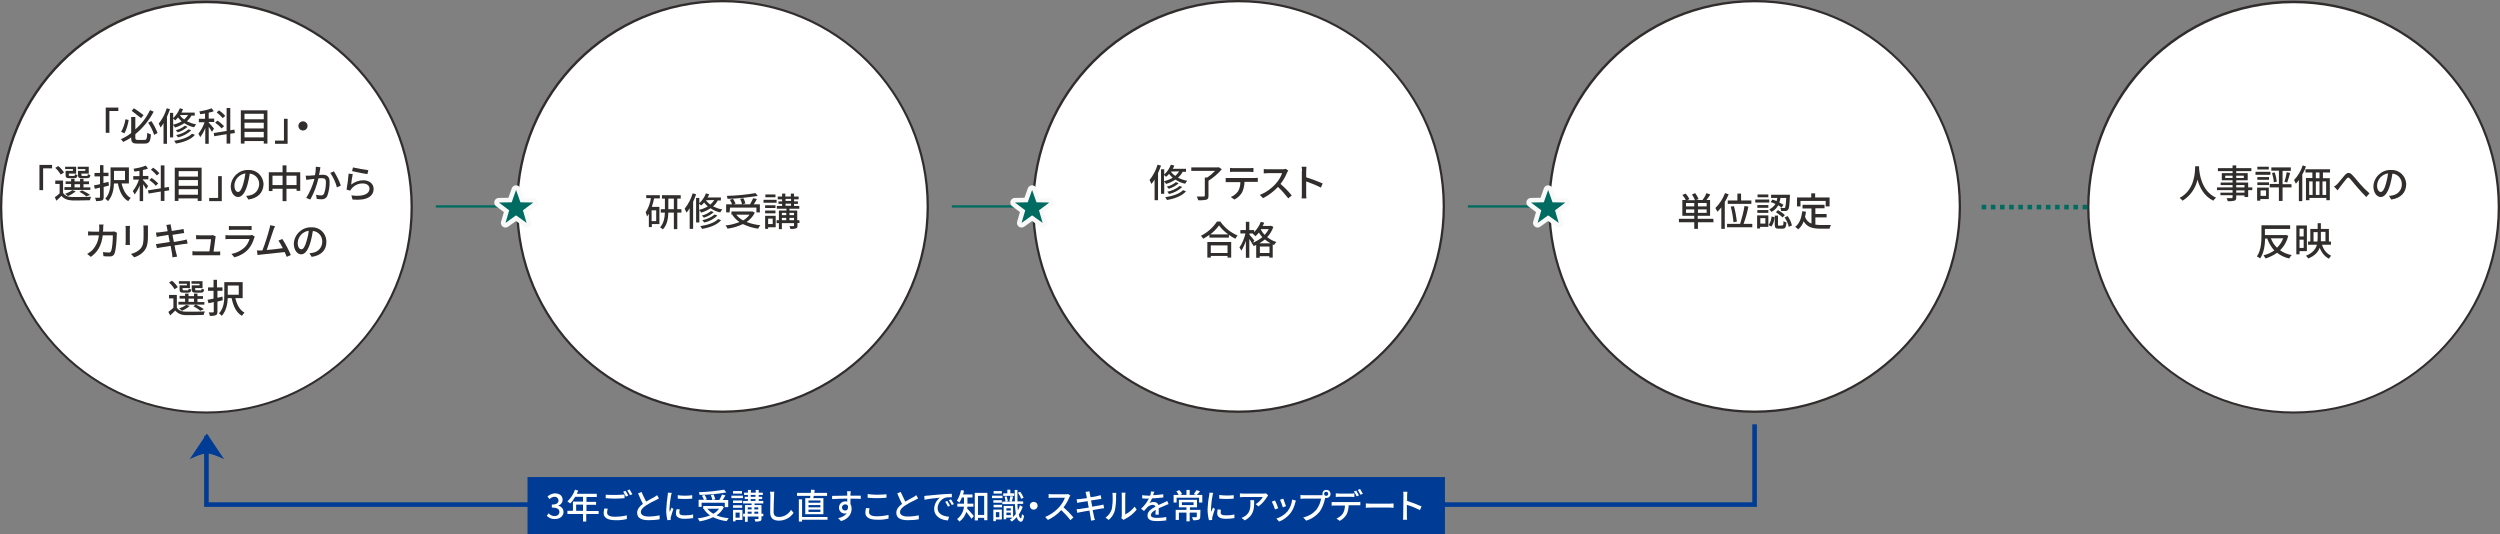 <?xml version="1.0" encoding="utf-8"?>
<!-- Generator: Adobe Illustrator 24.3.0, SVG Export Plug-In . SVG Version: 6.00 Build 0)  -->
<svg version="1.1" id="レイヤー_1" xmlns="http://www.w3.org/2000/svg" xmlns:xlink="http://www.w3.org/1999/xlink" x="0px"
	 y="0px" viewBox="0 0 1090 233" style="enable-background:new 0 0 1090 233;" xml:space="preserve">
<rect x="0" y="0" width="1090" height="233" fill="#808080" stroke="none"/>
<style type="text/css">
	.st0{fill:#FFFFFF;}
	.st1{fill:#302D2C;}
	.st2{fill:none;stroke:#006C61;stroke-linejoin:round;}
	.st3{fill:none;stroke:#F9F9F9;stroke-width:4;stroke-linecap:round;stroke-linejoin:round;}
	.st4{fill-rule:evenodd;clip-rule:evenodd;fill:#006C61;}
	.st5{fill:none;stroke:#006C61;stroke-width:2;stroke-linejoin:round;stroke-dasharray:2,2,0,0;}
	.st6{fill:none;stroke:#003C96;stroke-width:2;stroke-miterlimit:10;}
	.st7{fill:#003C96;}
</style>
<g>
	<g>
		<circle class="st0" cx="90" cy="90.3" r="89.5"/>
		<path class="st1" d="M90,1.4c49.2,0,89,39.8,89,89s-39.8,89-89,89s-89-39.8-89-89l0,0C1.1,41.2,40.9,1.4,90,1.4 M90,0.3
			c-49.7,0-90,40.3-90,90s40.3,90,90,90s90-40.3,90-90C179.9,40.7,139.7,0.4,90,0.3z"/>
	</g>
	<g>
		<path class="st1" d="M51.6,46.9v1.5h-3.9v9.5h-1.6V46.9H51.6z"/>
		<path class="st1" d="M56.1,52.3c-0.3,2-0.9,4-1.8,5.8l-1.5-0.6c1-1.7,1.6-3.6,1.9-5.5L56.1,52.3z M63,61c0.9,0,1.1-0.5,1.2-3.1
			c0.5,0.3,1,0.5,1.6,0.7c-0.2,3-0.7,4-2.7,4h-3.3c-2,0-2.6-0.5-2.6-2.5v-0.2c-1.1,0.8-2.3,1.4-3.5,2c-0.3-0.5-0.6-0.9-1-1.2
			c1.6-0.7,3.1-1.6,4.5-2.7V51H59v5.4c2.7-2.3,4.9-5.2,6.4-8.4l1.6,0.7c-2,3.8-4.7,7.1-8,9.8V60c0,0.8,0.2,1,1.1,1H63z M61.5,51.5
			c-1-0.8-2.8-2.2-4.1-3.2l1-1.1c1.4,0.9,3.2,2.2,4.2,3L61.5,51.5z M66,52.8c1.1,1.6,2,3.4,2.7,5.2l-1.5,0.8
			c-0.6-1.9-1.5-3.7-2.6-5.3L66,52.8z"/>
		<path class="st1" d="M74.1,47.6c-0.4,1.1-0.8,2.2-1.3,3.3v11.8h-1.5v-9c-0.4,0.7-0.8,1.3-1.3,1.9c-0.2-0.6-0.5-1.1-0.8-1.7
			c1.6-2,2.8-4.3,3.5-6.7L74.1,47.6z M83.6,50.2c-0.5,1-1.3,1.9-2.1,2.7c1.3,0.6,2.6,1.1,4,1.3c-0.3,0.4-0.6,0.8-0.9,1.3
			c-1.5-0.3-2.9-0.9-4.2-1.8c-1.3,0.8-2.6,1.5-4.1,1.9c-0.2-0.4-0.5-0.8-0.8-1.1v5.4h-1.4V49.2h1.4v2.3c1.3-1.2,2.3-2.7,2.9-4.3
			l1.4,0.4c-0.2,0.5-0.4,1-0.7,1.5h5.8v1.3H83.6z M75.4,54.4c1.3-0.3,2.6-0.8,3.8-1.5c-0.6-0.5-1.1-1.1-1.6-1.7
			c-0.4,0.5-0.8,0.9-1.2,1.3c-0.2-0.2-0.6-0.5-0.9-0.8V54.4z M85,58.8c-1.7,2-4.8,3.2-8.3,3.8c-0.2-0.5-0.5-0.9-0.8-1.2
			c3.3-0.5,6.3-1.5,7.8-3.1L85,58.8z M81.8,55.3c-1.3,1.1-2.7,1.9-4.3,2.4c-0.3-0.3-0.5-0.6-0.9-0.9c1.5-0.4,2.8-1,4-2L81.8,55.3z
			 M83.4,56.8c-1.6,1.5-3.6,2.6-5.8,3.1c-0.2-0.4-0.5-0.7-0.8-1c2-0.4,3.9-1.2,5.4-2.5L83.4,56.8z M78.4,50.2L78.4,50.2
			c0.5,0.8,1.2,1.4,1.9,1.9c0.7-0.6,1.2-1.2,1.7-2L78.4,50.2z"/>
		<path class="st1" d="M92.4,57.5c-0.4-0.8-0.9-1.5-1.4-2.2v7.4h-1.5v-6.9c-0.5,1.4-1.3,2.8-2.2,4c-0.2-0.5-0.5-1-0.8-1.5
			c1.2-1.5,2.1-3.2,2.7-5h-2.5v-1.5h2.7v-2.3c-0.7,0.1-1.5,0.2-2.1,0.3c-0.1-0.4-0.2-0.8-0.4-1.2c1.8-0.3,3.7-0.7,5.4-1.4l0.9,1.3
			c-0.7,0.3-1.4,0.5-2.2,0.6v2.6h2.4v1.5H91v0.2c0.5,0.5,2,2.3,2.3,2.7L92.4,57.5z M100.4,58.3v4.3h-1.6v-4.1l-5.4,0.9L93.2,58
			l5.6-0.9v-10h1.6v9.7l1.8-0.3l0.2,1.5L100.4,58.3z M96.6,56c-0.8-1-1.8-1.8-2.8-2.5l1-0.9c1.1,0.7,2,1.5,2.9,2.4L96.6,56z
			 M97.1,51.5c-0.8-0.9-1.7-1.8-2.6-2.5l1-0.9c1,0.7,1.9,1.5,2.7,2.4L97.1,51.5z"/>
		<path class="st1" d="M116.6,48.1v14.5H115v-1.1h-8.4v1.1H105V48.1H116.6z M106.6,49.6V52h8.4v-2.4L106.6,49.6z M106.6,53.5V56h8.4
			v-2.5L106.6,53.5z M115,59.9v-2.4h-8.4v2.4H115z"/>
		<path class="st1" d="M119.9,62.8v-1.5h3.9v-9.5h1.6v10.9H119.9z"/>
		<path class="st1" d="M134.1,54.9c0,1.1-0.9,2-2,2s-2-0.9-2-2s0.9-2,2-2S134.1,53.8,134.1,54.9z"/>
		<path class="st1" d="M22.7,71.9v1.5h-3.9v9.5h-1.6V71.9H22.7z"/>
		<path class="st1" d="M27.5,84.1c0.8,1.2,2.1,1.8,4,1.8s6,0,8.2-0.1c-0.2,0.5-0.4,1-0.5,1.5c-2,0.1-5.7,0.1-7.7,0.1
			c-2.1-0.1-3.6-0.7-4.7-2c-0.7,0.7-1.4,1.4-2.2,2.1L23.9,86c0.7-0.5,1.5-1.1,2.1-1.7v-4.1h-1.9v-1.5h3.4V84.1z M26.5,76.1
			c-0.7-1.1-1.5-2.1-2.4-2.9l1.3-0.8c1,0.8,1.8,1.7,2.5,2.8L26.5,76.1z M39.4,82.8H28.1v-1.2H31v-1.4h-2.4v-1.1H31V78h1.5v1.1h2.4
			V78h1.5v1.1h2.4v1.2h-2.4v1.4h3L39.4,82.8z M31.8,73.7h-3.4v-1h4.8v3H30v0.6c0,0.3,0.1,0.4,0.6,0.4h1.6c0.4,0,0.4-0.1,0.5-0.8
			c0.3,0.2,0.7,0.4,1.1,0.4c-0.1,1.1-0.5,1.4-1.5,1.4h-2c-1.4,0-1.7-0.3-1.7-1.5v-1.7h3.2V73.7z M33,83.4c-1,0.9-2.2,1.6-3.4,2.1
			c-0.4-0.4-0.7-0.7-1.2-1c1.1-0.4,2.2-0.9,3.1-1.6L33,83.4z M32.5,81.7h2.4v-1.4h-2.4L32.5,81.7z M37.3,73.7h-3.4v-1h4.8v3h-3.2
			v0.6c0,0.3,0.1,0.4,0.6,0.4h1.7c0.4,0,0.5-0.1,0.5-0.8c0.4,0.2,0.7,0.4,1.1,0.4c-0.1,1.1-0.5,1.4-1.5,1.4h-2.1
			c-1.4,0-1.8-0.3-1.8-1.5v-1.7h3.1L37.3,73.7z M37.6,85.6c-0.9-0.8-1.9-1.4-3-2l1.2-0.6c1.2,0.6,2.4,1.2,3.5,2L37.6,85.6z"/>
		<path class="st1" d="M47.5,80.9l-2.3,0.6v4.4c0,0.8-0.2,1.3-0.7,1.5c-0.8,0.2-1.7,0.3-2.6,0.3c-0.1-0.5-0.2-1-0.5-1.5
			c0.8,0,1.7,0,1.9,0s0.3-0.1,0.3-0.3v-4.1c-0.8,0.2-1.6,0.4-2.3,0.5L41,80.8c0.8-0.1,1.7-0.3,2.6-0.5v-3.4h-2.4v-1.5h2.4v-3.4h1.5
			v3.3h2.2v1.5h-2.2v3c0.7-0.2,1.5-0.3,2.2-0.5L47.5,80.9z M53,80c0.7,2.8,1.9,5.2,4,6.3c-0.4,0.4-0.8,0.9-1.1,1.4
			c-2.5-1.4-3.8-4.2-4.5-7.7h-1.7c-0.1,2.6-0.7,5.6-2.6,7.7c-0.4-0.4-0.8-0.8-1.2-1.1c2.1-2.2,2.3-5.4,2.3-7.8V73h8v7H53z
			 M49.7,74.5v4h4.8v-4H49.7z"/>
		<path class="st1" d="M63.7,82.5c-0.4-0.8-0.8-1.5-1.3-2.2v7.4h-1.5v-6.9c-0.5,1.4-1.3,2.8-2.2,4c-0.2-0.5-0.5-1-0.8-1.5
			c1.2-1.5,2.1-3.2,2.7-5h-2.5v-1.5h2.7v-2.3c-0.7,0.1-1.5,0.2-2.2,0.3c-0.1-0.4-0.2-0.8-0.4-1.2c1.8-0.3,3.7-0.7,5.4-1.4l0.9,1.3
			c-0.7,0.3-1.4,0.5-2.2,0.6v2.6h2.4v1.5h-2.4v0.2c0.5,0.5,1.9,2.3,2.3,2.7L63.7,82.5z M71.7,83.3v4.3h-1.6v-4.1l-5.3,0.9L64.5,83
			l5.6-0.9v-10h1.6v9.7l1.9-0.3l0.2,1.5L71.7,83.3z M67.9,81c-0.8-1-1.8-1.8-2.8-2.5l1-0.9c1.1,0.7,2,1.5,2.9,2.4L67.9,81z
			 M68.4,76.5c-0.8-0.9-1.6-1.8-2.6-2.5l1-0.9c1,0.7,1.9,1.5,2.7,2.4L68.4,76.5z"/>
		<path class="st1" d="M87.9,73.1v14.5h-1.7v-1.1h-8.4v1.1h-1.6V73.1H87.9z M77.9,74.6V77h8.4v-2.4H77.9z M77.9,78.5V81h8.4v-2.5
			L77.9,78.5z M86.3,84.9v-2.4h-8.4v2.4H86.3z"/>
		<path class="st1" d="M91.2,87.8v-1.5h3.9v-9.5h1.6v10.9H91.2z"/>
		<path class="st1" d="M108.3,87l-1-1.6c0.5,0,1-0.1,1.5-0.2c2.4-0.4,4.1-2.4,4.2-4.8c0.1-2.4-1.7-4.5-4.1-4.7
			c-0.2,1.6-0.6,3.2-1,4.8c-1,3.5-2.4,5.4-4.1,5.4s-3.2-1.9-3.2-4.7c0.2-4,3.6-7.2,7.6-7.1c3.5-0.2,6.4,2.4,6.7,5.9
			c0,0.2,0,0.3,0,0.5C114.7,84,112.5,86.4,108.3,87z M103.8,83.7c0.8,0,1.6-1.1,2.3-3.7c0.4-1.4,0.7-2.9,0.9-4.4
			c-2.7,0.4-4.7,2.6-4.8,5.2C102.2,82.8,103,83.7,103.8,83.7z"/>
		<path class="st1" d="M130.9,75.1v8.1h-1.6v-0.9h-4.4v5.4h-1.7v-5.4h-4.4v1h-1.6v-8.2h6v-3h1.7v3H130.9z M123.2,80.7v-4.1h-4.4v4.1
			L123.2,80.7z M129.3,80.7v-4.1h-4.4v4.1L129.3,80.7z"/>
		<path class="st1" d="M139.5,74.2c-0.1,0.5-0.2,1.3-0.4,2.1c0.7-0.1,1.3-0.1,1.7-0.1c1.6,0,2.9,0.7,2.9,3c0.1,2.1-0.3,4.2-1,6.2
			c-0.4,1-1.5,1.6-2.6,1.5c-0.7,0-1.3-0.1-2-0.2l-0.3-1.8c0.7,0.2,1.4,0.3,2.1,0.3c0.6,0.1,1.2-0.3,1.4-0.8c0.6-1.6,0.8-3.3,0.8-5
			c0-1.5-0.7-1.7-1.7-1.7c-0.5,0-1,0-1.6,0.1c-0.7,3.2-1.9,6.3-3.5,9.2l-1.8-0.7c1.6-2.5,2.8-5.4,3.6-8.3l-1.9,0.2
			c-0.4,0.1-1.2,0.2-1.7,0.2l-0.2-1.8c0.6,0,1.1,0,1.6,0s1.5-0.1,2.4-0.2c0.3-1.2,0.4-2.4,0.4-3.7l2,0.2
			C139.6,73.4,139.6,73.8,139.5,74.2z M148.6,80.9l-1.7,0.8c-0.6-2.3-1.6-4.4-2.9-6.3l1.6-0.7C146.8,76.7,147.9,78.8,148.6,80.9
			L148.6,80.9z"/>
		<path class="st1" d="M153.1,80.5c1.5-1.2,3.4-1.9,5.3-1.9c2.8,0,4.5,1.7,4.5,3.7c0,3.1-2.6,5.3-9.2,4.7l-0.5-1.8
			c5.3,0.7,7.9-0.7,7.9-3c0-1.3-1.2-2.2-2.8-2.2c-1.9-0.1-3.7,0.7-5,2.2c-0.2,0.3-0.4,0.6-0.6,0.9l-1.6-0.4c0.4-2.3,0.7-4.7,0.9-7
			l1.8,0.2C153.5,77.2,153.2,79.5,153.1,80.5z M160.6,74.2l-0.4,1.7c-1.7-0.2-5.4-1-6.7-1.3l0.4-1.6
			C156.1,73.5,158.3,73.9,160.6,74.2z"/>
		<path class="st1" d="M45,99.3c0,0.6,0,1.1-0.1,1.7h3.7c0.4,0,0.8,0,1.2-0.1l1.2,0.6c0,0.3-0.1,0.7-0.1,0.9c0,1.7-0.3,6.6-1,8.2
			c-0.3,0.8-1.1,1.3-2,1.2c-0.9,0-1.9,0-2.8-0.1l-0.2-1.8c0.8,0.1,1.6,0.2,2.5,0.2c0.4,0.1,0.9-0.2,1-0.6c0.6-1.2,0.8-5,0.8-6.9
			h-4.4c-0.6,4.7-2.3,7.3-5.2,9.4l-1.6-1.3c0.7-0.4,1.4-0.9,2-1.4c1.8-1.8,2.9-4.2,3.1-6.7h-2.6c-0.6,0-1.4,0-2.1,0.1v-1.8
			c0.7,0,1.4,0.1,2.1,0.1h2.7c0-0.5,0.1-1.1,0.1-1.6c0-0.5-0.1-1-0.1-1.5h2C45,98.3,45,98.9,45,99.3z"/>
		<path class="st1" d="M56.6,99.7v5.7c0,0.4,0,1,0.1,1.4h-2c0-0.3,0.1-0.9,0.1-1.4v-5.7c0-0.4,0-0.8-0.1-1.2h2
			C56.7,98.8,56.6,99.2,56.6,99.7z M64.5,99.9v3c0,3.9-0.6,5.3-1.9,6.8c-1.1,1.2-2.5,2-4.1,2.5l-1.4-1.5c1.5-0.3,3-1.1,4.1-2.2
			c1.2-1.4,1.4-2.7,1.4-5.7v-2.9c0-0.5,0-1-0.1-1.6h2C64.5,98.8,64.5,99.3,64.5,99.9z"/>
		<path class="st1" d="M72.5,98.1l1.9-0.3c0,0.3,0.1,0.8,0.2,1.2c0,0.2,0.2,0.8,0.3,1.7c1.5-0.2,3-0.5,3.7-0.6s1.1-0.2,1.4-0.3
			l0.3,1.8l-1.4,0.2l-3.7,0.6c0.2,1,0.4,2,0.6,3.1c1.7-0.3,3.2-0.5,4-0.7c0.6-0.1,1.2-0.3,1.6-0.4l0.4,1.8c-0.4,0-1,0.2-1.7,0.2
			l-4,0.6c0.3,1.5,0.5,2.8,0.7,3.3s0.3,1.1,0.4,1.6l-2,0.3c-0.1-0.6-0.1-1.2-0.2-1.7s-0.3-1.7-0.6-3.3c-1.8,0.3-3.6,0.6-4.4,0.7
			c-0.5,0.1-1.1,0.2-1.6,0.3l-0.4-1.8c0.4,0,1.1-0.1,1.6-0.2l4.4-0.7c-0.2-1.1-0.4-2.1-0.6-3.1l-3.6,0.6c-0.5,0.1-0.9,0.2-1.5,0.3
			l-0.3-1.9l1.5-0.1c0.6-0.1,2-0.3,3.6-0.5c-0.2-0.8-0.3-1.5-0.3-1.7C72.7,98.9,72.6,98.5,72.5,98.1z"/>
		<path class="st1" d="M93.9,103.9c-0.1,1.1-0.6,4.3-0.8,5.8h1.4c0.4,0,1.1,0,1.5-0.1v1.7c-0.3,0-1,0-1.4,0h-9.2c-0.6,0-1,0-1.5,0
			v-1.8c0.5,0.1,1,0.1,1.5,0.1h5.9c0.2-1.4,0.7-4.4,0.7-5.3h-5c-0.5,0-1.1,0-1.5,0v-1.8c0.4,0,1.1,0.1,1.5,0.1h4.8
			c0.3,0,0.7,0,1-0.1l1.3,0.6C94,103.4,93.9,103.7,93.9,103.9z"/>
		<path class="st1" d="M110.8,103.8c-0.5,1.8-1.3,3.4-2.5,4.8c-1.6,1.8-3.8,3-6.1,3.6l-1.3-1.5c2.3-0.4,4.4-1.5,6-3.1
			c0.9-1,1.5-2.1,1.9-3.4h-8.7c-0.4,0-1.2,0-1.8,0.1v-1.8c0.7,0.1,1.3,0.1,1.8,0.1h8.7c0.4,0,0.7,0,1.1-0.2l1.2,0.8
			C111,103.4,110.9,103.6,110.8,103.8z M101.4,98.6h6.6c0.6,0,1.1,0,1.7-0.1v1.8c-0.4,0-1.1-0.1-1.7-0.1h-6.6c-0.6,0-1.2,0-1.6,0.1
			v-1.8C100.3,98.6,100.9,98.6,101.4,98.6z"/>
		<path class="st1" d="M119.2,100.3c-0.5,1.6-2.1,6.4-2.9,8.7c2.3-0.2,5.2-0.5,7-0.8c-0.6-1.2-1.2-2.3-1.9-3.3l1.7-0.7
			c1.4,2.2,2.7,4.6,3.7,7L125,112c-0.2-0.6-0.5-1.3-0.9-2.1c-2.7,0.3-8.1,0.9-10.3,1.1l-1.5,0.2l-0.3-2c0.5,0,1.2,0,1.7,0
			c0.2,0,0.4,0,0.7,0c1-2.4,2.6-7.5,3-9.2c0.2-0.6,0.3-1.2,0.4-1.8l2.1,0.4C119.7,99.1,119.5,99.6,119.2,100.3z"/>
		<path class="st1" d="M135.9,112l-1-1.6c0.5,0,1-0.1,1.5-0.2c2.4-0.4,4.1-2.4,4.1-4.8c0.1-2.4-1.7-4.5-4.1-4.7
			c-0.2,1.6-0.6,3.2-1,4.8c-1,3.5-2.4,5.4-4.1,5.4s-3.2-1.9-3.2-4.7c0.2-4,3.6-7.2,7.6-7.1c3.5-0.2,6.4,2.4,6.6,5.9
			c0,0.2,0,0.3,0,0.5C142.3,109,140.1,111.4,135.9,112z M131.4,108.7c0.8,0,1.6-1.1,2.3-3.7c0.4-1.4,0.8-2.9,0.9-4.4
			c-2.7,0.4-4.7,2.6-4.8,5.3C129.8,107.8,130.6,108.7,131.4,108.7L131.4,108.7z"/>
		<path class="st1" d="M77.1,134.1c0.7,1.2,2.1,1.8,4,1.8s6,0,8.2-0.1c-0.2,0.5-0.4,1-0.5,1.5c-2,0.1-5.7,0.1-7.7,0.1
			s-3.6-0.7-4.7-2c-0.7,0.7-1.4,1.4-2.2,2.1l-0.8-1.5c0.7-0.6,1.5-1.1,2.2-1.8v-4.1h-1.9v-1.5h3.4L77.1,134.1z M76.1,126.1
			c-0.6-1.1-1.5-2.1-2.4-2.9l1.3-0.8c1,0.8,1.8,1.7,2.5,2.8L76.1,126.1z M89.1,132.8H77.8v-1.2h2.9v-1.4h-2.4v-1.2h2.4V128h1.5v1.1
			h2.4V128h1.5v1.1h2.4v1.2h-2.4v1.4h3L89.1,132.8z M81.5,123.7H78v-1.1h4.8v3h-3.2v0.6c0,0.3,0.1,0.4,0.6,0.4h1.6
			c0.4,0,0.4-0.1,0.5-0.8c0.3,0.2,0.7,0.4,1.1,0.4c-0.1,1.1-0.5,1.4-1.5,1.4h-1.9c-1.4,0-1.7-0.3-1.7-1.5v-1.7h3.2L81.5,123.7z
			 M82.7,133.4c-1,0.9-2.2,1.6-3.4,2.1c-0.3-0.4-0.7-0.7-1.2-1c1.1-0.4,2.2-0.9,3.1-1.6L82.7,133.4z M82.2,131.6h2.4v-1.4h-2.4
			V131.6z M87,123.7h-3.5v-1.1h4.8v3h-3.2v0.6c0,0.3,0.1,0.4,0.6,0.4h1.7c0.4,0,0.5-0.1,0.5-0.8c0.4,0.2,0.7,0.4,1.1,0.4
			c-0.1,1.1-0.5,1.4-1.5,1.4h-2.1c-1.4,0-1.8-0.3-1.8-1.5v-1.7H87L87,123.7z M87.3,135.5c-0.9-0.8-1.9-1.4-3-2l1.1-0.7
			c1.2,0.6,2.4,1.2,3.5,2L87.3,135.5z"/>
		<path class="st1" d="M97.1,130.9l-2.3,0.6v4.4c0,0.9-0.2,1.3-0.7,1.5c-0.8,0.3-1.7,0.4-2.6,0.3c-0.1-0.5-0.2-1-0.5-1.5
			c0.8,0,1.7,0,1.9,0s0.3-0.1,0.3-0.4v-4.1c-0.8,0.2-1.6,0.4-2.3,0.5l-0.4-1.5c0.8-0.1,1.7-0.3,2.6-0.5v-3.4h-2.4v-1.5h2.4v-3.3h1.5
			v3.3H97v1.5h-2.2v3c0.7-0.1,1.5-0.3,2.2-0.5L97.1,130.9z M102.6,130c0.7,2.8,1.9,5.2,4,6.3c-0.4,0.4-0.8,0.9-1.1,1.4
			c-2.5-1.4-3.8-4.2-4.5-7.7h-1.7c-0.1,2.6-0.7,5.6-2.6,7.7c-0.4-0.4-0.8-0.8-1.2-1.1c2.1-2.2,2.3-5.4,2.3-7.9V123h8v7L102.6,130z
			 M99.3,124.5v4h4.8v-4L99.3,124.5z"/>
	</g>
	<line class="st2" x1="225" y1="90" x2="190" y2="90"/>
	<g>
		<circle class="st0" cx="315" cy="90" r="89.5"/>
		<path class="st1" d="M315,1c49.2,0,89,39.8,89,89s-39.8,89-89,89s-89-39.8-89-89C226.1,40.9,265.9,1.1,315,1 M315,0
			c-49.7,0-90,40.3-90,90s40.3,90,90,90s90-40.3,90-90C404.9,40.3,364.7,0.1,315,0z"/>
	</g>
	<g>
		<path class="st1" d="M281.7,85.1h6v1.4h-2.5c-0.3,1.3-0.6,2.5-1,3.7h3.3v7.5h-3.3v1.3h-1.3v-5.8c-0.2,0.4-0.5,0.8-0.8,1.2
			c-0.1-0.6-0.3-1.2-0.6-1.8c1.2-1.9,2-4,2.3-6.2h-2L281.7,85.1z M286.1,91.7h-2v4.7h2V91.7z M297.1,92.7h-1.8v7.2h-1.5v-7.2h-2.4
			c-0.1,2.6-0.5,5.4-2.4,7.3c-0.4-0.3-0.8-0.7-1.2-0.9c1.6-1.7,2-4.2,2.1-6.4h-1.8v-1.5h1.8v-4.6h-1.3v-1.5h8.2v1.5h-1.5v4.6h1.8
			L297.1,92.7z M293.8,91.2v-4.6h-2.4v4.6L293.8,91.2z"/>
		<path class="st1" d="M303.5,84.7c-0.4,1.1-0.8,2.2-1.3,3.3v11.8h-1.5v-9c-0.4,0.7-0.9,1.3-1.4,1.9c-0.2-0.6-0.5-1.1-0.8-1.7
			c1.6-2,2.8-4.3,3.5-6.7L303.5,84.7z M313,87.3c-0.5,1-1.2,1.9-2.1,2.7c1.3,0.6,2.6,1.1,4,1.3c-0.3,0.4-0.6,0.8-0.9,1.3
			c-1.5-0.3-2.9-0.9-4.2-1.8c-1.3,0.8-2.6,1.5-4.1,1.9c-0.2-0.4-0.5-0.8-0.8-1.1V97h-1.4V86.3h1.4v2.3c1.3-1.2,2.3-2.7,2.9-4.3
			l1.4,0.4c-0.2,0.5-0.4,1-0.7,1.4h5.8v1.3H313z M304.8,91.5c1.3-0.3,2.6-0.8,3.8-1.5c-0.6-0.5-1.1-1.1-1.6-1.7
			c-0.4,0.5-0.8,0.9-1.3,1.3c-0.2-0.2-0.6-0.5-0.9-0.8L304.8,91.5z M314.4,96c-1.7,2-4.8,3.2-8.3,3.8c-0.2-0.5-0.5-0.9-0.8-1.2
			c3.3-0.5,6.3-1.5,7.8-3.1L314.4,96z M311.2,92.5c-1.2,1.1-2.7,1.9-4.3,2.4c-0.3-0.3-0.5-0.6-0.9-0.9c1.5-0.4,2.8-1,4-2L311.2,92.5
			z M312.8,94c-1.6,1.5-3.6,2.6-5.8,3c-0.2-0.4-0.5-0.7-0.8-1c2-0.4,3.9-1.2,5.4-2.5L312.8,94z M307.8,87.3L307.8,87.3
			c0.5,0.8,1.2,1.4,1.9,1.9c0.7-0.6,1.2-1.2,1.7-2L307.8,87.3z"/>
		<path class="st1" d="M329.1,92.7c-0.8,1.7-2.1,3.1-3.6,4.1c1.9,0.7,3.9,1.2,6,1.4c-0.4,0.5-0.7,1-1,1.5c-2.3-0.3-4.5-1-6.6-2
			c-2.1,1-4.4,1.7-6.7,2c-0.2-0.5-0.5-1-0.9-1.4c2.1-0.2,4.1-0.7,6.1-1.5c-1.2-0.8-2.3-1.9-3.1-3.1l0.3-0.1h-0.7v-1.4h8.9h0.3
			L329.1,92.7z M318.1,92.6h-1.5v-3.5h2.6c-0.3-0.7-0.6-1.4-1-2l1.4-0.4c0.5,0.7,0.8,1.4,1.1,2.1l-0.9,0.3h3.7
			c-0.1-0.8-0.4-1.6-0.8-2.4l1.4-0.3c0.4,0.7,0.7,1.5,0.9,2.3l-1.4,0.4h3.4c0.5-0.9,1-1.8,1.4-2.7l1.6,0.4c-0.4,0.8-0.9,1.6-1.4,2.3
			h2.7v3.5h-1.5v-2.1h-11.5L318.1,92.6z M330.4,85.4c-4.4,0.7-8.8,1.2-13.2,1.3c0-0.5-0.2-0.9-0.3-1.3c4.2-0.1,8.3-0.5,12.5-1.2
			L330.4,85.4z M321,93.6c0.8,1,1.8,1.9,3,2.5c1.1-0.6,2.1-1.5,2.8-2.5H321z"/>
		<path class="st1" d="M332.9,87.1h5.7v1.3h-5.7V87.1z M338.2,99.1h-3.3v0.7h-1.3v-5.7h4.6V99.1z M338.1,90.7h-4.5v-1.2h4.5
			L338.1,90.7z M333.6,91.8h4.5V93h-4.5L333.6,91.8z M338.1,86h-4.4v-1.2h4.4V86z M334.9,95.3v2.4h2v-2.4L334.9,95.3z M348.6,97.2
			h-0.9v1.1c0,0.7-0.1,1.1-0.7,1.3c-0.8,0.2-1.6,0.3-2.4,0.2c-0.1-0.4-0.2-0.8-0.4-1.2c0.7,0,1.5,0,1.7,0s0.3-0.1,0.3-0.3v-1h-5.3
			v2.6h-1.3v-2.6h-1V96h1v-4.2h3.3v-0.8h-4.2v-1.2h2.3v-0.9h-1.6v-1.1h1.6v-0.9h-1.9v-1.2h1.9v-1.3h1.4v1.3h2.4v-1.3h1.4v1.3h2v1.2
			h-2v0.9h1.7v1.1h-1.7v0.9h2.3v1.2h-4.3v0.8h3.4V96h0.9L348.6,97.2z M340.9,92.8v1h1.9v-1H340.9z M340.9,96h1.9v-1h-1.9V96z
			 M342.5,87.6h2.4v-0.9h-2.4V87.6z M342.5,89.7h2.4v-0.9h-2.4V89.7z M344.2,92.8v1h2v-1H344.2z M346.2,96v-1h-2v1L346.2,96z"/>
	</g>
	<g>
		<circle class="st0" cx="540" cy="90" r="89.5"/>
		<path class="st1" d="M540,1c49.2,0,89,39.8,89,89s-39.8,89-89,89s-89-39.8-89-89C451.1,40.9,490.9,1.1,540,1 M540,0
			c-49.7,0-90,40.3-90,90s40.3,90,90,90s90-40.3,90-90C629.9,40.3,589.7,0.1,540,0z"/>
	</g>
	<g>
		<path class="st1" d="M506.2,72.2c-0.4,1.1-0.8,2.2-1.3,3.3v11.8h-1.5v-9c-0.4,0.7-0.9,1.3-1.4,1.9c-0.2-0.6-0.5-1.1-0.8-1.7
			c1.6-2,2.8-4.3,3.5-6.7L506.2,72.2z M515.7,74.8c-0.5,1-1.2,1.9-2.1,2.7c1.3,0.6,2.6,1.1,4,1.3c-0.3,0.4-0.6,0.8-0.9,1.3
			c-1.5-0.3-2.9-0.9-4.2-1.8c-1.3,0.8-2.6,1.5-4.1,1.9c-0.2-0.4-0.5-0.8-0.8-1.1v5.4h-1.4V73.8h1.4v2.3c1.3-1.2,2.3-2.7,2.9-4.3
			l1.5,0.4c-0.2,0.5-0.4,1-0.7,1.4h5.8v1.3H515.7z M507.5,79c1.3-0.3,2.6-0.8,3.8-1.5c-0.6-0.5-1.1-1.1-1.6-1.7
			c-0.4,0.5-0.8,0.9-1.3,1.3c-0.2-0.2-0.6-0.5-0.9-0.8V79z M517.1,83.4c-1.7,2-4.8,3.2-8.3,3.8c-0.2-0.4-0.5-0.9-0.8-1.2
			c3.3-0.5,6.3-1.5,7.8-3.1L517.1,83.4z M513.9,79.9c-1.2,1.1-2.7,1.9-4.3,2.4c-0.3-0.3-0.5-0.6-0.9-0.9c1.5-0.4,2.8-1,4-2
			L513.9,79.9z M515.5,81.5c-1.6,1.5-3.6,2.6-5.8,3.1c-0.2-0.4-0.5-0.7-0.8-1c2-0.4,3.9-1.2,5.4-2.5L515.5,81.5z M510.5,74.8
			L510.5,74.8c0.5,0.8,1.2,1.4,1.9,1.9c0.7-0.6,1.2-1.2,1.7-2L510.5,74.8z"/>
		<path class="st1" d="M532.7,73.8c-1.7,2-3.6,3.6-5.8,5v6.6c0,1-0.2,1.4-1,1.7c-1.2,0.2-2.4,0.3-3.5,0.2c-0.1-0.6-0.4-1.1-0.6-1.6
			c1.3,0,2.7,0,3,0s0.5-0.1,0.5-0.4v-7.9h1c1.3-0.8,2.4-1.8,3.5-2.9h-10.4V73H531l0.4-0.1L532.7,73.8z"/>
		<path class="st1" d="M535.8,77.6H547c0.4,0,1,0,1.4-0.1v1.8c-0.4,0-1,0-1.4,0h-4.4c0,1.6-0.4,3.1-1,4.5c-0.8,1.4-2,2.5-3.4,3.2
			l-1.6-1.1c1.3-0.5,2.4-1.4,3.2-2.5c0.7-1.2,1-2.6,1-4h-4.9c-0.5,0-1.1,0-1.5,0v-1.8C534.8,77.6,535.3,77.6,535.8,77.6z
			 M537.9,73.3h6.9c0.6,0,1.1,0,1.7-0.1V75c-0.5,0-1.2-0.1-1.7-0.1H538c-0.6,0-1.2,0-1.7,0.1v-1.8C536.9,73.3,537.4,73.3,537.9,73.3
			L537.9,73.3z"/>
		<path class="st1" d="M561.1,75.4c-0.7,1.7-1.7,3.4-2.8,4.8c1.8,1.5,3.4,3.2,4.9,5l-1.5,1.3c-1.4-1.8-2.9-3.5-4.5-5
			c-1.9,2-4.1,3.7-6.5,4.9l-1.4-1.4c2.7-1.1,5.1-2.8,7-5c1.2-1.3,2.1-2.8,2.7-4.5h-6.2c-0.7,0-1.6,0.1-1.8,0.1v-1.9
			c0.6,0.1,1.2,0.1,1.8,0.1h6.3c0.5,0,1,0,1.5-0.2l1.1,0.8C561.4,74.8,561.2,75.1,561.1,75.4z"/>
		<path class="st1" d="M567.7,74.6c0-0.6-0.1-1.3-0.2-1.9h2.1c0,0.6-0.1,1.3-0.1,1.9v2.7c2.5,0.8,4.9,1.7,7.2,2.7l-0.8,1.8
			c-2.1-1.1-4.2-1.9-6.4-2.7v5.2c0,0.7,0,1.5,0.1,2.2h-2.1c0.1-0.7,0.1-1.5,0.1-2.2V74.6z"/>
		<path class="st1" d="M532.2,96.8c1.9,2.6,4.4,4.6,7.4,5.9c-0.4,0.4-0.7,0.9-1,1.4c-1-0.5-1.9-1.1-2.8-1.7v1.2h-8.5v-1.2
			c-0.9,0.6-1.8,1.2-2.7,1.7c-0.3-0.5-0.6-0.9-1-1.3c2.8-1.4,5.2-3.5,7-6.2H532.2z M526.3,105.5h10.5v6.8h-1.6v-0.7h-7.3v0.7h-1.5
			V105.5z M535.5,102.2c-1.5-1.1-2.9-2.4-4-3.9c-1.1,1.5-2.4,2.8-3.8,3.9H535.5z M527.9,107v3.3h7.3V107H527.9z"/>
		<path class="st1" d="M555.2,98.9c-0.6,1.7-1.5,3.2-2.7,4.5c1.2,0.9,2.5,1.7,4,2.1c-0.4,0.4-0.7,0.8-1,1.3
			c-0.2-0.1-0.4-0.1-0.6-0.2v5.7h-1.5v-0.6h-4.2v0.7h-1.5v-5.6c-0.4,0.2-0.8,0.3-1.1,0.5c-0.2-0.5-0.5-0.9-0.9-1.3h0.1
			c-0.2-0.5-0.7-1.2-1.1-1.8v8.2h-1.5V105c-0.5,1.5-1.1,3-2,4.3c-0.2-0.5-0.5-1-0.8-1.4c1.3-1.9,2.1-3.9,2.6-6.1h-2.2v-1.5h2.4v-3.6
			h1.5v3.6h2.1v0.9c1.3-1.3,2.3-2.8,2.9-4.5l1.5,0.4c-0.2,0.5-0.4,1-0.7,1.4h3.2l0.3-0.1L555.2,98.9z M546.2,105.8
			c1.5-0.5,2.9-1.4,4.2-2.4c-0.6-0.6-1.1-1.3-1.5-2c-0.5,0.6-1,1.1-1.5,1.6c-0.4-0.4-0.8-0.7-1.2-1.1l0.1-0.1h-1.5v0.6
			c0.5,0.5,1.8,2.1,2.1,2.5L546.2,105.8z M554,106.1c-0.9-0.5-1.7-1-2.5-1.7c-0.8,0.6-1.6,1.2-2.4,1.7H554z M553.5,110.3v-2.8h-4.2
			v2.8H553.5z M549.9,99.9l-0.2,0.2c0.5,0.8,1,1.6,1.7,2.3c0.7-0.8,1.3-1.6,1.8-2.5L549.9,99.9z"/>
	</g>
	<g>
		<circle class="st0" cx="765" cy="90" r="89.5"/>
		<path class="st1" d="M765,1c49.2,0,89,39.8,89,89s-39.8,89-89,89s-89-39.8-89-89C676.1,40.9,715.9,1.1,765,1 M765,0
			c-49.7,0-90,40.3-90,90s40.3,90,90,90s90-40.3,90-90C854.9,40.3,814.7,0.1,765,0z"/>
	</g>
	<g>
		<path class="st1" d="M747.1,96.9h-6.8v2.9h-1.6v-2.9H732v-1.5h6.7v-1.3h-5.2v-6.9h1.5c-0.4-0.8-0.9-1.5-1.5-2.2l1.4-0.6
			c0.7,0.7,1.2,1.5,1.7,2.4l-1,0.5h3.4c-0.3-0.9-0.8-1.7-1.3-2.5l1.4-0.6c0.6,0.8,1.1,1.7,1.5,2.6l-1.1,0.4h2.8
			c0.7-0.9,1.3-1.9,1.7-3l1.7,0.6c-0.5,0.8-1.1,1.7-1.7,2.4h1.6v6.9h-5.4v1.3h6.8L747.1,96.9z M738.7,88.5h-3.6V90h3.6V88.5z
			 M738.7,92.8v-1.5h-3.6v1.5L738.7,92.8z M744.1,88.5h-3.8V90h3.8V88.5z M744.1,91.3h-3.8v1.5h3.8V91.3z"/>
		<path class="st1" d="M753.7,84.7c-0.5,1.2-1,2.3-1.7,3.4v11.7h-1.5v-9.4c-0.5,0.7-1.1,1.3-1.7,1.9c-0.2-0.3-0.6-1.2-0.9-1.6
			c1.8-1.8,3.3-4,4.2-6.5L753.7,84.7z M764,97.6v1.5h-11v-1.5h5.7c0.8-2.6,1.5-5.2,1.9-7.8l1.7,0.3c-0.5,2.5-1.2,5.1-2.1,7.5
			L764,97.6z M757.5,87.4v-3h1.6v3h4.5v1.5h-10.3v-1.5H757.5z M755.8,96.9c-0.2-2.3-0.6-4.6-1.2-6.8l1.4-0.2c0.6,2.2,1,4.4,1.3,6.7
			L755.8,96.9z"/>
		<path class="st1" d="M771.4,88.3h-6.1V87h6.1V88.3z M771,98.9h-3.6v0.7h-1.3v-5.7h4.9V98.9z M771,90.6h-4.8v-1.2h4.8V90.6z
			 M766.2,91.6h4.8v1.2h-4.8V91.6z M771,86h-4.7v-1.2h4.7V86z M767.5,95.1v2.4h2.2v-2.4L767.5,95.1z M771.1,98.1
			c0.8-1.1,1.2-2.3,1.3-3.7l1.3,0.3c-0.1,1.5-0.5,2.9-1.4,4.1L771.1,98.1z M772.8,87c0.6,0.2,1.2,0.4,1.8,0.7
			c0.1-0.5,0.2-0.9,0.3-1.4h-2.7v-1.4h8.2c0,0,0,0.4,0,0.6c-0.2,3.9-0.3,5.4-0.8,5.9c-0.2,0.3-0.6,0.6-1.1,0.6c-0.6,0-1.3,0-1.9,0
			c0-0.5-0.2-1-0.4-1.4c0.7,0.1,1.3,0.1,1.6,0.1s0.4,0,0.5-0.2s0.4-1.4,0.5-4.2h-2.5c-0.1,0.7-0.3,1.3-0.5,2c0.6,0.3,1.2,0.6,1.8,1
			l-0.8,1.2c-0.5-0.4-1-0.7-1.5-1c-0.7,1.3-1.7,2.3-3,2.9c-0.2-0.4-0.5-0.8-0.9-1.1c1.1-0.5,2.1-1.4,2.7-2.4
			c-0.7-0.3-1.4-0.6-2.1-0.8L772.8,87z M777.1,98.3c0.4,0,0.5-0.2,0.5-1.9c0.4,0.3,0.8,0.5,1.3,0.6c-0.2,2.1-0.5,2.7-1.7,2.7h-1.7
			c-1.4,0-1.7-0.4-1.7-1.8v-3.9h1.4v3.9c0,0.4,0.1,0.5,0.5,0.5L777.1,98.3z M775.2,91.6c1.1,0.6,2.1,1.3,3,2.2l-1,1
			c-0.9-0.9-1.9-1.6-2.9-2.3L775.2,91.6z M779.4,94.2c0.9,1.2,1.5,2.6,1.9,4.1l-1.4,0.6c-0.3-1.5-1-2.9-1.8-4.1L779.4,94.2z"/>
		<path class="st1" d="M791.3,97.9c0.8,0.1,1.6,0.2,2.4,0.2c0.7,0,3.6,0,4.6,0c-0.3,0.5-0.5,1-0.6,1.6h-4c-3.3,0-5.8-0.6-7.3-3.2
			c-0.5,1.4-1.3,2.6-2.4,3.5c-0.4-0.4-0.8-0.8-1.3-1.1c1.9-1.4,2.7-3.8,3.1-6.8l1.6,0.2c-0.1,0.8-0.2,1.5-0.4,2.2
			c0.4,1.4,1.5,2.5,2.8,3v-6.6h-3.9v-1.6h9.6v1.5h-4v2.5h4.9v1.5h-4.9V97.9z M785,90h-1.5v-3.9h6.2v-1.8h1.7v1.8h6.3V90H796v-2.4
			h-11V90z"/>
	</g>
	<g>
		<polygon class="st3" points="225,82.8 226.9,88.2 232.5,88.3 228,91.7 229.6,97.2 225,93.9 220.4,97.2 222,91.7 217.5,88.3 
			223.1,88.2 		"/>
		<polygon class="st4" points="225,82.8 226.9,88.2 232.5,88.3 228,91.7 229.6,97.2 225,93.9 220.4,97.2 222,91.7 217.5,88.3 
			223.1,88.2 		"/>
	</g>
	<line class="st2" x1="450" y1="90" x2="415" y2="90"/>
	<g>
		<polygon class="st3" points="450,82.8 451.9,88.2 457.5,88.3 453,91.7 454.6,97.2 450,93.9 445.4,97.2 447,91.7 442.5,88.3 
			448.1,88.2 		"/>
		<polygon class="st4" points="450,82.8 451.9,88.2 457.5,88.3 453,91.7 454.6,97.2 450,93.9 445.4,97.2 447,91.7 442.5,88.3 
			448.1,88.2 		"/>
	</g>
	<line class="st2" x1="675" y1="90" x2="640" y2="90"/>
	<g>
		<polygon class="st3" points="675,82.8 676.9,88.2 682.5,88.3 678,91.7 679.6,97.2 675,93.9 670.4,97.2 672,91.7 667.5,88.3 
			673.1,88.2 		"/>
		<polygon class="st4" points="675,82.8 676.9,88.2 682.5,88.3 678,91.7 679.6,97.2 675,93.9 670.4,97.2 672,91.7 667.5,88.3 
			673.1,88.2 		"/>
	</g>
	<g>
		<circle class="st0" cx="1000" cy="90.3" r="89.5"/>
		<path class="st1" d="M1000,1.4c49.2,0,89,39.8,89,89s-39.8,89-89,89s-89-39.8-89-89l0,0C911.1,41.2,950.9,1.4,1000,1.4 M1000,0.3
			c-49.7,0-90,40.3-90,90s40.3,90,90,90c49.7,0,90-40.3,90-90C1089.9,40.7,1049.7,0.4,1000,0.3z"/>
	</g>
	<g>
		<path class="st1" d="M958.8,72.6c0,0.2,0,0.5,0,0.8c0.2,2.3,1,9.9,7.4,12.8c-0.5,0.4-0.9,0.8-1.2,1.3c-4.1-2-6-5.9-6.9-9.2
			c-0.8,3.8-3.2,7.2-6.5,9.2c-0.4-0.5-0.8-0.9-1.3-1.2c6.8-3.6,6.7-11.5,6.8-13.8H958.8z"/>
		<path class="st1" d="M982,82.9h-1.8v3h-1.6v-0.7H975v0.9c0,0.9-0.2,1.2-0.8,1.4c-0.9,0.2-1.9,0.3-2.9,0.2
			c-0.1-0.4-0.3-0.9-0.5-1.3c0.9,0,2,0,2.2,0s0.4-0.1,0.4-0.4v-0.9h-5.3V84h5.3v-1.1h-6.8v-1.2h6.8v-1h-5.2v-1.1h5.2v-1h-4.7v-3.1
			h4.7v-0.9H967v-1.3h6.4v-1.2h1.6v1.2h6.6v1.3H975v0.9h5v3.1h-5v1h5.2v2.1h1.8V82.9z M973.4,77.6v-1h-3.2v1H973.4z M975,76.6v1h3.3
			v-1H975z M975,81.7h3.6v-1H975L975,81.7z M978.6,83H975v1h3.6L978.6,83z"/>
		<path class="st1" d="M989.9,76.2h-6.5v-1.3h6.5V76.2z M989.3,86.8h-3.8v0.7h-1.4v-5.7h5.1V86.8z M984.2,77.2h5.1v1.2h-5.1V77.2z
			 M984.2,79.5h5.1v1.2h-5.1V79.5z M989.2,73.9h-5v-1.2h5V73.9z M985.6,83v2.4h2.4V83H985.6z M999.1,81.7h-3.9v5.9h-1.6v-5.9h-4
			v-1.5h4v-5.8h-3.3V73h8.5v1.5h-3.6v5.8h3.9L999.1,81.7z M991.8,75.2c0.4,1.3,0.7,2.6,0.9,4l-1.3,0.3c-0.1-1.4-0.4-2.7-0.8-4.1
			L991.8,75.2z M996,79.2c0.5-1.3,0.8-2.7,1-4.1l1.5,0.3c-0.4,1.4-0.9,3.1-1.3,4.2L996,79.2z"/>
		<path class="st1" d="M1005.4,72.6c-0.4,1.2-1,2.4-1.6,3.5v11.6h-1.5v-9.2c-0.4,0.6-0.9,1.1-1.3,1.6c-0.2-0.5-0.5-1-0.8-1.6
			c1.7-1.8,3-4,3.8-6.4L1005.4,72.6z M1012.8,75.2v2.5h3v9.6h-1.5v-1h-7.4v1h-1.5v-9.7h2.8v-2.4h-3v-1.4h10.7v1.4H1012.8z
			 M1006.8,85h1.5v-5.9h-1.5V85z M1011.3,75.2h-1.6v2.5h1.6V75.2z M1009.7,79.1V85h1.6v-5.9H1009.7z M1014.2,79.1h-1.6V85h1.6V79.1z
			"/>
		<path class="st1" d="M1019,80.3c0.9-0.9,2.2-2.7,3.3-3.9s2-1.4,3.2-0.2s2.4,2.8,3.4,3.9c1.3,1.5,2.7,2.9,4.2,4.2l-1.4,1.6
			c-1.2-1.2-2.8-2.9-3.9-4.2s-2.4-2.9-3.2-3.8c-0.7-0.7-1-0.6-1.5,0c-0.8,0.9-2.1,2.7-2.9,3.7l-1,1.4l-1.6-1.7
			C1018.2,81.1,1018.6,80.7,1019,80.3z"/>
		<path class="st1" d="M1042.6,87l-1-1.6c0.5,0,1-0.1,1.5-0.2c2.4-0.4,4.1-2.4,4.1-4.8c0.1-2.4-1.7-4.5-4.1-4.7
			c-0.2,1.6-0.6,3.2-1,4.8c-1,3.5-2.4,5.4-4.1,5.4s-3.2-1.9-3.2-4.7c0.2-4,3.6-7.2,7.6-7.1c3.5-0.2,6.4,2.4,6.7,5.9
			c0,0.2,0,0.3,0,0.5C1049,84,1046.7,86.4,1042.6,87z M1038,83.7c0.8,0,1.6-1.1,2.3-3.7c0.4-1.4,0.7-2.9,0.9-4.4
			c-2.7,0.4-4.7,2.6-4.8,5.3C1036.4,82.8,1037.3,83.7,1038,83.7z"/>
		<path class="st1" d="M997.7,102.8c-0.6,2.4-1.8,4.6-3.6,6.3c1.5,1.1,3.3,1.8,5.1,2.1c-0.4,0.4-0.8,0.9-1.1,1.5
			c-1.9-0.4-3.8-1.3-5.3-2.5c-1.5,1.1-3.2,1.9-5,2.5c-0.3-0.5-0.6-1-0.9-1.4c1.7-0.4,3.3-1.1,4.7-2.1c-1.4-1.5-2.4-3.3-3.1-5.2h-0.9
			c-0.1,2.8-0.5,6.3-2.2,8.7c-0.4-0.4-0.9-0.7-1.4-0.9c1.8-2.6,2-6.3,2-9v-4.6h12.5v1.6h-11v2.7h8.7l0.3-0.1L997.7,102.8z
			 M990.1,103.9c0.6,1.6,1.5,3,2.7,4.1c1.2-1.2,2.1-2.6,2.7-4.1H990.1z"/>
		<path class="st1" d="M1002.6,109.5v1.4h-1.4V98.3h4.6v11.2H1002.6z M1002.6,99.7v3.4h1.8v-3.4L1002.6,99.7z M1004.4,108.1v-3.6
			h-1.8v3.6H1004.4z M1012.4,106.7c0.6,2.1,2,3.9,4,4.8c-0.4,0.4-0.7,0.8-1,1.3c-1.9-1-3.3-2.8-4-4.8c-0.7,1.9-2.1,3.5-5,4.7
			c-0.3-0.4-0.6-0.8-1-1.2c3-1.2,4.2-2.9,4.8-4.8h-3.9v-1.4h1v-5.5h3.2v-2.5h1.4v2.5h3.5v5.5h0.9v1.4L1012.4,106.7z M1010.4,105.3
			c0-0.5,0.1-1.1,0.1-1.6v-2.5h-1.8v4.1L1010.4,105.3z M1011.9,101.1v2.5c0,0.5,0,1.1,0,1.6h2v-4.1L1011.9,101.1z"/>
	</g>
	<line class="st5" x1="910" y1="90.3" x2="863" y2="90.3"/>
	<polyline class="st6" points="765,185 765,220 90,220 90,190 	"/>
	<rect x="230" y="208" class="st7" width="400" height="25"/>
	<g>
		<path class="st0" d="M238.4,224.9l0.8-1.1c0.7,0.8,1.6,1.2,2.6,1.2c1.2,0,2.1-0.7,2.1-1.8s-0.8-1.9-3.3-1.9V220
			c2.2,0,2.9-0.8,2.9-1.8c0-0.8-0.6-1.5-1.4-1.6c-0.1,0-0.2,0-0.3,0c-0.8,0-1.6,0.4-2.2,1l-0.9-1.1c0.8-0.8,2-1.3,3.2-1.4
			c2,0,3.4,1,3.4,2.8c0,1.2-0.8,2.2-1.9,2.5v0.1c1.3,0.2,2.3,1.4,2.3,2.7c0,1.9-1.7,3.1-3.7,3.1
			C240.7,226.4,239.4,225.9,238.4,224.9z"/>
		<path class="st0" d="M260.9,224.1h-5.3v3.3h-1.4v-3.3h-6.8v-1.4h2.4v-4h4.4v-2.1h-3.4c-0.6,1-1.3,2-2.2,2.9
			c-0.4-0.3-0.8-0.6-1.2-0.9c1.5-1.4,2.6-3.1,3.3-5.1l1.4,0.4c-0.2,0.5-0.4,1-0.6,1.4h8.7v1.4h-4.5v2.1h4.2v1.3h-4.2v2.7h5.3V224.1z
			 M254.2,222.7V220h-3v2.7H254.2z"/>
		<path class="st0" d="M264.7,223.5c0,1.1,1,1.8,3.4,1.8c1.7,0,3.5-0.2,5.2-0.6v1.6c-1.7,0.4-3.4,0.6-5.1,0.5c-3.2,0-5-1.1-5-3
			c0-0.7,0.1-1.4,0.3-2.1l1.5,0.1C264.8,222.4,264.7,222.9,264.7,223.5z M268.1,215.8c1.5,0,3.1-0.1,4.2-0.2v1.6
			c-1,0.1-2.8,0.2-4.2,0.2s-2.8-0.1-4-0.2v-1.5C265.5,215.8,266.8,215.8,268.1,215.8L268.1,215.8z M273.9,216.1l-1,0.4
			c-0.3-0.7-0.7-1.4-1.2-2.1l1-0.4C273.2,214.7,273.6,215.4,273.9,216.1L273.9,216.1z M275.7,215.5l-1,0.4c-0.4-0.7-0.8-1.4-1.2-2.1
			l1-0.4C274.9,214.1,275.3,214.7,275.7,215.5L275.7,215.5z"/>
		<path class="st0" d="M281.7,218.7c1.3-0.8,2.8-1.5,3.6-2c0.4-0.2,0.8-0.5,1.2-0.8l0.8,1.4c-0.4,0.2-0.8,0.5-1.3,0.7
			c-1.5,0.7-3,1.5-4.4,2.4c-1.3,0.9-2.2,1.8-2.2,2.9s1.1,1.9,3.4,1.9c1.6,0,3.3-0.2,4.8-0.5v1.7c-1.6,0.3-3.2,0.4-4.8,0.4
			c-2.9,0-5-0.8-5-3.2c0-1.6,1-2.8,2.5-3.9c-0.7-1.3-1.4-2.9-2.1-4.6l1.5-0.6C280.3,215.9,281,217.3,281.7,218.7z"/>
		<path class="st0" d="M292.6,216c-0.4,1.9-0.6,3.7-0.7,5.6c0,0.5,0,1.1,0.1,1.6c0.3-0.6,0.6-1.4,0.8-1.9l0.8,0.6
			c-0.4,1.1-0.9,2.8-1.1,3.5c-0.1,0.2-0.1,0.5-0.1,0.7c0,0.1,0,0.4,0,0.6l-1.4,0.1c-0.4-1.6-0.6-3.2-0.5-4.8c0.1-2,0.3-4,0.6-6
			c0.1-0.4,0.1-0.8,0.1-1.2l1.7,0.1C292.8,215.1,292.7,215.7,292.6,216z M296.2,223.5c0,0.7,0.5,1.2,2.3,1.2c1.3,0,2.5-0.1,3.7-0.4
			v1.6c-1.3,0.2-2.5,0.3-3.8,0.3c-2.5,0-3.7-0.9-3.7-2.3c0-0.6,0.1-1.3,0.3-1.9l1.4,0.1C296.2,222.6,296.2,223,296.2,223.5
			L296.2,223.5z M301.8,215.9v1.5c-2.1,0.2-4.2,0.2-6.3,0v-1.5C297.6,216.2,299.7,216.2,301.8,215.9L301.8,215.9z"/>
		<path class="st0" d="M315.6,221.1c-0.7,1.5-1.8,2.7-3.2,3.6c1.7,0.7,3.5,1.1,5.3,1.2c-0.3,0.4-0.6,0.8-0.9,1.3
			c-2-0.2-4-0.8-5.9-1.7c-1.9,0.9-3.9,1.5-5.9,1.8c-0.2-0.5-0.5-0.9-0.8-1.3c1.8-0.2,3.7-0.6,5.4-1.3c-1.1-0.7-2-1.6-2.7-2.7
			l0.3-0.1h-0.6v-1.3h7.9l0.2-0.1L315.6,221.1z M305.9,221h-1.3v-3.1h2.3c-0.2-0.6-0.5-1.2-0.9-1.8l1.2-0.3c0.4,0.6,0.7,1.2,1,1.9
			l-0.8,0.3h3.2c-0.1-0.7-0.4-1.4-0.7-2.1l1.2-0.3c0.3,0.7,0.6,1.4,0.8,2.1l-1.3,0.3h3c0.5-0.8,0.9-1.6,1.2-2.4l1.5,0.4
			c-0.4,0.7-0.8,1.4-1.2,2h2.4v3.1H316v-1.9h-10.1V221z M316.7,214.7c-3.9,0.7-7.8,1-11.7,1.1c0-0.4-0.1-0.8-0.3-1.2
			c3.7-0.1,7.4-0.5,11-1.1L316.7,214.7z M308.4,221.8c0.7,0.9,1.6,1.6,2.6,2.2c1-0.5,1.8-1.3,2.5-2.2L308.4,221.8z"/>
		<path class="st0" d="M318.9,216.1h5v1.1h-5V216.1z M323.6,226.7h-2.9v0.6h-1.1v-5h4.1V226.7z M323.6,219.3h-4v-1.1h4V219.3z
			 M319.6,220.3h4v1.1h-4V220.3z M323.5,215.2h-3.9v-1.1h3.9V215.2z M320.7,223.5v2.2h1.8v-2.2H320.7z M332.8,225.1H332v1
			c0,0.6-0.1,0.9-0.6,1.1c-0.7,0.2-1.4,0.2-2.1,0.2c-0.1-0.4-0.2-0.7-0.3-1.1c0.6,0,1.3,0,1.5,0s0.2-0.1,0.2-0.2v-0.9H326v2.3h-1.2
			v-2.3H324V224h0.8v-3.8h2.9v-0.7H324v-1.1h2.1v-0.8h-1.4v-1h1.4v-0.8h-1.7v-1h1.7v-1.2h1.3v1.2h2.1v-1.2h1.3v1.2h1.8v1h-1.8v0.8
			h1.5v1h-1.5v0.8h2v1.1h-3.8v0.7h3v3.8h0.8L332.8,225.1z M326,221.2v0.9h1.7v-0.9H326z M326,224h1.7v-0.9H326V224z M327.3,216.6
			h2.1v-0.8h-2.1V216.6z M327.3,218.4h2.1v-0.8h-2.1V218.4z M328.9,221.2v0.9h1.7v-0.9H328.9z M330.6,224v-0.9h-1.7v0.9L330.6,224z"
			/>
		<path class="st0" d="M337.5,216.1c-0.1,1.7-0.2,5.1-0.2,7.2c0,1.6,1,2.1,2.3,2.1c2.2,0,4.2-1.2,5.3-3.1l1.1,1.3
			c-1.4,2.1-3.8,3.4-6.4,3.4c-2.3,0-3.8-1-3.8-3.5c0-2.1,0.1-6,0.1-7.4c0-0.6-0.1-1.2-0.2-1.7h1.9
			C337.5,215,337.5,215.6,337.5,216.1z"/>
		<path class="st0" d="M353.2,217.2c0.1-0.3,0.1-0.7,0.1-1h-5.8v-1.3h6c0-0.5,0.1-0.9,0.1-1.4l1.6,0.1c0,0.4-0.1,0.9-0.2,1.3h5.6
			v1.3h-5.8c-0.1,0.4-0.1,0.7-0.2,1h4.4v7h-7.9v-7H353.2z M360.8,226.6h-11.1v0.8h-1.4v-9.7h1.4v7.7h11.1L360.8,226.6z M357.7,218.2
			h-5.2v1h5.2V218.2z M357.7,220.2h-5.2v1h5.2V220.2z M357.7,222.2h-5.2v1h5.2V222.2z"/>
		<path class="st0" d="M370.8,215.3c0,0.2,0,0.4,0,0.8h4.5v1.4c-0.9,0-2.3-0.1-4.5-0.1c0,0.8,0,1.7,0,2.4c0.4,0.6,0.5,1.3,0.5,2
			c0,2-1.1,4.4-4.6,5.4l-1.3-1.3c1.5-0.2,2.9-1,3.9-2.2c-0.3,0.2-0.7,0.2-1,0.2c-1.4,0-2.5-1.1-2.5-2.5c0,0,0-0.1,0-0.1
			c0-1.5,1.2-2.7,2.7-2.7c0,0,0,0,0.1,0c0.3,0,0.6,0,0.8,0.1c0-0.4,0-0.8,0-1.3c-2.3,0-4.7,0.1-6.6,0.2v-1.4c1.7,0,4.5-0.1,6.6-0.1
			c0-0.3,0-0.6,0-0.8c0-0.5-0.1-0.9-0.1-1.1h1.7C370.9,214.6,370.8,214.9,370.8,215.3z M368.5,222.6c0.8,0,1.4-0.6,1.2-2
			c-0.2-0.5-0.7-0.7-1.2-0.7c-0.7,0-1.4,0.6-1.4,1.3c0,0,0,0,0,0.1C367.1,222,367.7,222.6,368.5,222.6
			C368.4,222.6,368.4,222.6,368.5,222.6z"/>
		<path class="st0" d="M378.9,223.3c0,1.1,1,1.8,3.3,1.8c1.7,0,3.5-0.2,5.2-0.6v1.6c-1.7,0.4-3.4,0.6-5.1,0.5c-3.2,0-5-1.1-5-3
			c0-0.7,0.1-1.4,0.3-2.1l1.5,0.1C379,222.2,378.9,222.8,378.9,223.3z M382.3,215.7c1.5,0,3.1-0.1,4.2-0.2v1.5
			c-1,0.1-2.8,0.2-4.2,0.2s-2.8-0.1-4-0.2v-1.6C379.7,215.6,381,215.7,382.3,215.7L382.3,215.7z"/>
		<path class="st0" d="M394.7,218.7c1.3-0.8,2.8-1.5,3.6-2c0.4-0.2,0.8-0.5,1.2-0.8l0.8,1.4c-0.4,0.2-0.8,0.5-1.3,0.7
			c-1.5,0.7-3,1.5-4.4,2.4c-1.3,0.9-2.2,1.8-2.2,2.9s1.1,1.9,3.4,1.9c1.6,0,3.3-0.2,4.8-0.5v1.7c-1.6,0.3-3.2,0.4-4.8,0.4
			c-2.9,0-5-0.8-5-3.2c0-1.6,1-2.8,2.5-3.9c-0.7-1.3-1.4-2.9-2.1-4.6l1.5-0.6C393.4,215.9,394,217.3,394.7,218.7z"/>
		<path class="st0" d="M404.4,216.1c1.1-0.1,3.8-0.4,6.5-0.6c1.6-0.1,3.1-0.2,4.1-0.2v1.5c-1,0-2,0-2.9,0.2
			c-1.9,0.7-3.2,2.5-3.3,4.5c0,2.7,2.5,3.6,5,3.8l-0.5,1.6c-2.9-0.1-6-1.7-6-5c0-1.9,1-3.8,2.5-4.9c-1.5,0.1-5,0.5-6.7,0.9l-0.1-1.6
			C403.6,216.1,404.1,216.1,404.4,216.1z M414.2,220.5l-0.9,0.4c-0.3-0.7-0.7-1.4-1.2-2.1l0.9-0.4
			C413.4,219.1,413.8,219.7,414.2,220.5L414.2,220.5z M415.9,219.8l-0.9,0.4c-0.4-0.7-0.8-1.4-1.3-2.1l0.9-0.4
			C415.1,218.4,415.5,219.1,415.9,219.8z"/>
		<path class="st0" d="M421.8,220.9c0,0.3-0.1,0.6-0.1,0.9c0.8,0.7,2.5,2.7,2.9,3.2l-1,1.2c-0.7-1-1.5-2-2.3-3
			c-0.5,1.7-1.6,3.2-3,4.2c-0.3-0.4-0.6-0.7-1-1.1c1.7-1.3,2.8-3.3,3-5.4h-2.9v-1.3h2.9v-2.7h-0.9c-0.3,0.8-0.7,1.5-1.1,2.2
			c-0.4-0.3-0.7-0.6-1.1-0.8c0.9-1.4,1.5-3,1.8-4.6l1.3,0.2c-0.1,0.6-0.2,1.1-0.4,1.7h4.1v1.3h-2.2v2.7h2.6v1.3L421.8,220.9z
			 M430.5,214.9v11.9h-1.4v-1h-2.7v1.1H425v-12L430.5,214.9z M429.1,224.5v-8.3h-2.7v8.3H429.1z"/>
		<path class="st0" d="M437.1,217.2h-4.6v-1.1h4.6V217.2z M436.8,226.5h-2.6v0.7h-1.1v-5h3.7V226.5z M436.8,219.2h-3.7v-1.1h3.7
			V219.2z M433.2,220.1h3.7v1.1h-3.7V220.1z M436.8,215.2h-3.6v-1.1h3.6V215.2z M434.2,223.3v2.2h1.5v-2.2H434.2z M445.9,221
			c-0.4,1.2-1,2.3-1.7,3.4c0.2,1,0.5,1.5,0.9,1.6c0.2,0,0.4-0.7,0.5-1.9c0.3,0.3,0.5,0.6,0.9,0.8c-0.3,2.1-0.9,2.6-1.4,2.6
			c-0.8-0.1-1.4-0.7-1.8-2c-0.7,0.7-1.4,1.4-2.2,1.9c-0.2-0.3-0.5-0.6-0.8-0.8c0.4-0.3,0.8-0.6,1.2-0.9h-2.8v0.7h-1.1v-5.8h4.1v4.8
			c0.4-0.4,0.8-0.8,1.2-1.3c-0.2-1.4-0.3-2.9-0.4-4.3H437v-1.1h4l-0.9-0.2c0.2-0.7,0.3-1.4,0.4-2.2l1.2,0.2
			c-0.2,0.8-0.4,1.6-0.6,2.1h1.4c0-1.5-0.1-3.2-0.1-5h1.2c0,1.8,0,3.5,0,5h2.5v1.1h-2.5c0,1.1,0.1,2,0.2,2.8
			c0.4-0.7,0.7-1.4,0.9-2.2L445.9,221z M442.2,216.2h-4.8v-1.1h1.8v-1.6h1.3v1.6h1.7V216.2z M438.9,216.4c0.2,0.7,0.4,1.4,0.5,2.1
			l-1,0.2c0-0.7-0.2-1.4-0.4-2.1L438.9,216.4z M438.8,221.6v1h1.9v-1H438.8z M440.7,224.6v-1.1h-1.9v1.1H440.7z M445.2,217.5
			c-0.3-1-0.8-1.9-1.4-2.7l1-0.4c0.6,0.8,1.1,1.7,1.5,2.6L445.2,217.5z"/>
		<path class="st0" d="M452.4,220.5c0,1-0.8,1.7-1.7,1.7c-1,0-1.7-0.8-1.7-1.7c0-1,0.8-1.7,1.7-1.7l0,0
			C451.6,218.8,452.4,219.5,452.4,220.5z"/>
		<path class="st0" d="M466.2,216.9c-0.6,1.5-1.5,3-2.5,4.3c1.5,1.3,3,2.8,4.3,4.4l-1.3,1.2c-1.2-1.6-2.5-3-4-4.4
			c-1.6,1.8-3.6,3.2-5.8,4.3l-1.2-1.3c2.4-1,4.5-2.5,6.2-4.4c1-1.2,1.9-2.5,2.4-4h-5.5c-0.6,0-1.4,0.1-1.6,0.1v-1.7
			c0.3,0,1.2,0.1,1.6,0.1h5.6c0.4,0,0.9,0,1.3-0.1l1,0.7C466.5,216.3,466.3,216.6,466.2,216.9z"/>
		<path class="st0" d="M473.3,214.5l1.7-0.3c0,0.3,0.1,0.8,0.2,1.1c0,0.2,0.1,0.8,0.3,1.5c1.4-0.2,2.6-0.4,3.2-0.6s0.9-0.2,1.2-0.3
			l0.3,1.6l-1.2,0.2l-3.3,0.5c0.2,0.9,0.3,1.8,0.5,2.7c1.5-0.2,2.8-0.5,3.5-0.6c0.6-0.1,1.1-0.2,1.4-0.3l0.3,1.6
			c-0.4,0-0.9,0.1-1.5,0.2l-3.5,0.6c0.3,1.4,0.5,2.5,0.6,2.9s0.2,1,0.4,1.4l-1.7,0.3c-0.1-0.5-0.1-1-0.2-1.5s-0.3-1.5-0.5-2.9
			c-1.6,0.3-3.1,0.5-3.9,0.7c-0.5,0.1-0.9,0.2-1.4,0.3l-0.3-1.6c0.4,0,1-0.1,1.4-0.1l3.9-0.6c-0.2-0.9-0.4-1.9-0.5-2.8L471,219
			c-0.5,0.1-0.8,0.1-1.3,0.3l-0.3-1.6l1.3-0.1c0.6-0.1,1.8-0.2,3.2-0.4l-0.3-1.5C473.5,215.2,473.4,214.8,473.3,214.5z"/>
		<path class="st0" d="M484.7,222.1c0.4-2,0.5-4,0.4-6c0-0.4,0-0.8-0.1-1.2h1.7c0,0.1-0.1,0.7-0.1,1.2c0.1,2.1-0.1,4.3-0.5,6.4
			c-0.4,1.6-1.4,3.1-2.7,4.2l-1.4-1C483.3,224.8,484.2,223.5,484.7,222.1z M489.1,224.9V216c0-0.4,0-0.8-0.1-1.2h1.7
			c0,0.4-0.1,0.8-0.1,1.2v8.3c1.6-0.8,3-2,4.1-3.4l0.9,1.3c-1.4,1.7-3.1,3.1-5.1,4.1c-0.2,0.1-0.4,0.2-0.6,0.4l-1-0.8
			C489,225.5,489.1,225.2,489.1,224.9L489.1,224.9z"/>
		<path class="st0" d="M502.8,215.9c1.5-0.1,3-0.2,4.4-0.4v1.4c-1.6,0.2-3.3,0.3-4.9,0.4c-0.3,0.7-0.7,1.4-1.1,2
			c0.6-0.3,1.3-0.5,1.9-0.4c0.9-0.1,1.7,0.5,2,1.3c0.9-0.4,1.7-0.8,2.4-1.1c0.5-0.2,0.9-0.4,1.4-0.7l0.6,1.4
			c-0.4,0.1-1.1,0.4-1.5,0.6c-0.8,0.3-1.7,0.7-2.8,1.2c0,0.9,0,2.1,0,2.8h-1.4c0-0.5,0-1.4,0.1-2.1c-1.3,0.7-2.1,1.4-2.1,2.3
			s1,1.2,2.5,1.2c1.4,0,2.8-0.1,4.2-0.4l0,1.5c-1.4,0.2-2.8,0.3-4.2,0.3c-2.2,0-4-0.5-4-2.4s1.8-3,3.5-3.9c-0.2-0.5-0.7-0.8-1.2-0.8
			c-0.9,0.1-1.8,0.4-2.4,1.1c-0.5,0.5-0.9,1-1.4,1.6l-1.3-1c1.4-1.2,2.5-2.7,3.4-4.4h-0.4c-0.6,0-1.7,0-2.5-0.1v-1.4
			c0.9,0.1,1.7,0.2,2.6,0.2c0.3,0,0.6,0,0.9,0c0.2-0.6,0.3-1.2,0.3-1.8l1.6,0.1C503.1,214.7,502.9,215.2,502.8,215.9z"/>
		<path class="st0" d="M524.2,215.8v3.3h-1.4V217H513v2.1h-1.3v-3.3h2.2c-0.3-0.6-0.6-1.1-1-1.6l1.3-0.5c0.5,0.5,0.9,1.1,1.2,1.7
			l-0.9,0.4h2.8v-2.2h1.4v2.2h2.7l-0.9-0.4c0.4-0.5,0.8-1.1,1.2-1.7l1.5,0.5c-0.4,0.6-0.9,1.1-1.4,1.6H524.2z M523.3,225.3
			c0,0.7-0.2,1.1-0.7,1.3c-0.8,0.2-1.6,0.3-2.4,0.2c-0.1-0.4-0.3-0.9-0.5-1.3c0.8,0,1.6,0,1.8,0s0.3-0.1,0.3-0.2v-1.8h-3.1v3.8h-1.4
			v-3.8H514v3.2h-1.4v-4.4h4.7v-1.1H514v-3.3h7.9v3.3h-3.1v1.1h4.6L523.3,225.3z M515.3,220.2h5.1v-1.2h-5.1V220.2z"/>
		<path class="st0" d="M528.7,216c-0.4,1.9-0.6,3.8-0.7,5.6c0,0.5,0,1.1,0.1,1.6c0.2-0.6,0.5-1.4,0.8-1.9l0.8,0.6
			c-0.4,1.1-0.9,2.8-1.1,3.5c-0.1,0.2-0.1,0.5-0.1,0.7c0,0.1,0,0.4,0,0.6l-1.4,0.1c-0.4-1.6-0.6-3.2-0.6-4.8c0.1-2,0.3-4,0.7-6
			c0.1-0.4,0.1-0.8,0.1-1.2l1.7,0.1C528.8,215.2,528.7,215.6,528.7,216z M532.2,223.5c0,0.7,0.5,1.2,2.3,1.2c1.3,0,2.5-0.1,3.7-0.4
			v1.6c-1.3,0.2-2.5,0.3-3.8,0.3c-2.5,0-3.7-0.9-3.7-2.3c0-0.6,0.1-1.2,0.2-1.8l1.3,0.1C532.3,222.6,532.3,223,532.2,223.5
			L532.2,223.5z M537.9,215.9v1.5c-2.1,0.2-4.2,0.2-6.3,0v-1.6C533.7,216.1,535.8,216.1,537.9,215.9L537.9,215.9z"/>
		<path class="st0" d="M552.4,216.7c-1,1.6-2.2,3-3.7,4.1l-1.2-1c1.3-0.8,2.3-1.8,3.1-3.1h-8.2c-0.6,0-1.1,0-1.8,0.1v-1.7
			c0.6,0.1,1.2,0.1,1.8,0.1h8.4c0.4,0,0.8,0,1.2-0.1l0.9,0.9C552.8,216.2,552.5,216.5,552.4,216.7z M542.7,226.9l-1.4-1.1
			c0.5-0.2,1-0.4,1.4-0.7c2.2-1.4,2.5-3.3,2.5-5.8c0-0.4,0-0.8-0.1-1.2h1.7C546.9,222,546.6,224.8,542.7,226.9L542.7,226.9z"/>
		<path class="st0" d="M557.3,221.6l-1.4,0.5c-0.4-1.2-0.8-2.3-1.4-3.4l1.4-0.5C556.3,218.9,557.1,220.8,557.3,221.6z M564.7,219.3
			c-0.4,1.6-1.1,3.2-2.1,4.5c-1.3,1.6-3,2.9-4.9,3.6l-1.2-1.3c1.9-0.6,3.6-1.7,4.9-3.2c1.1-1.5,1.8-3.3,2-5.1l1.7,0.5
			C564.8,218.8,564.7,219,564.7,219.3z M560.7,220.7l-1.4,0.5c-0.3-1.1-0.7-2.2-1.2-3.3l1.4-0.5C559.7,218.1,560.5,220,560.7,220.7
			L560.7,220.7z"/>
		<path class="st0" d="M578.2,213.6c1-0.1,1.8,0.6,1.9,1.6c0.1,1-0.6,1.8-1.6,1.9c-0.1,0-0.2,0-0.3,0c-0.1,0-0.3,0-0.4,0
			c0,0.1,0,0.2-0.1,0.3c-0.4,2-1.1,3.8-2.2,5.5c-1.5,1.9-3.6,3.4-6,4.1l-1.3-1.4c2.3-0.5,4.4-1.7,5.9-3.6c1-1.4,1.6-2.9,1.9-4.6
			h-7.4c-0.6,0-1.2,0-1.6,0.1v-1.7c0.5,0.1,1.1,0.1,1.6,0.1h7.3c0.2,0,0.4,0,0.7,0c0-0.1,0-0.3,0-0.4
			C576.5,214.4,577.2,213.6,578.2,213.6C578.2,213.6,578.2,213.6,578.2,213.6z M578.2,216.2c0.5,0,0.9-0.4,0.9-0.9s-0.4-0.9-0.9-0.9
			c-0.5,0-0.9,0.4-0.9,0.9c0,0,0,0,0,0C577.3,215.8,577.7,216.2,578.2,216.2L578.2,216.2z"/>
		<path class="st0" d="M582,218.9h9.8c0.4,0,0.8,0,1.3-0.1v1.5h-1.3H588c0,1.4-0.3,2.8-0.9,4c-0.7,1.2-1.8,2.2-3,2.8l-1.4-1
			c1.1-0.5,2.1-1.2,2.8-2.2c0.6-1.1,0.9-2.3,0.9-3.5H582c-0.5,0-1,0-1.4,0.1v-1.6C581.1,218.9,581.5,218.9,582,218.9z M583.9,215.2
			h5.1c0.5,0,1,0,1.5-0.1v1.6c-0.5,0-1-0.1-1.5-0.1h-5.1c-0.5,0-1.1,0-1.5,0.1v-1.6C582.9,215.1,583.4,215.2,583.9,215.2
			L583.9,215.2z M592.5,216l-1,0.4c-0.3-0.7-0.7-1.4-1.2-2.1l1-0.4C591.7,214.6,592.1,215.3,592.5,216L592.5,216z M594.2,215.3
			l-1,0.4c-0.4-0.7-0.8-1.4-1.2-2.1l1-0.4C593.4,213.9,593.8,214.6,594.2,215.3L594.2,215.3z"/>
		<path class="st0" d="M597.7,219.6h8.2c0.7,0,1.3-0.1,1.7-0.1v1.9c-0.3,0-1-0.1-1.7-0.1h-8.2c-0.8,0-1.7,0-2.2,0.1v-1.9
			C596,219.5,596.9,219.6,597.7,219.6z"/>
		<path class="st0" d="M611.9,216.1c0-0.6,0-1.1-0.1-1.7h1.8c0,0.5-0.1,1.1-0.1,1.7v2.3c2.2,0.7,4.3,1.5,6.3,2.4l-0.7,1.6
			c-1.8-0.9-3.7-1.7-5.7-2.3v4.6c0,0.6,0,1.3,0.1,1.9h-1.8c0.1-0.6,0.1-1.3,0.1-1.9L611.9,216.1z"/>
	</g>
	<path class="st7" d="M97.7,200.2c0,0-5-2.5-7.5-2.5s-7.5,2.5-7.5,2.5l7.5-11.2L97.7,200.2z"/>
</g>
</svg>
